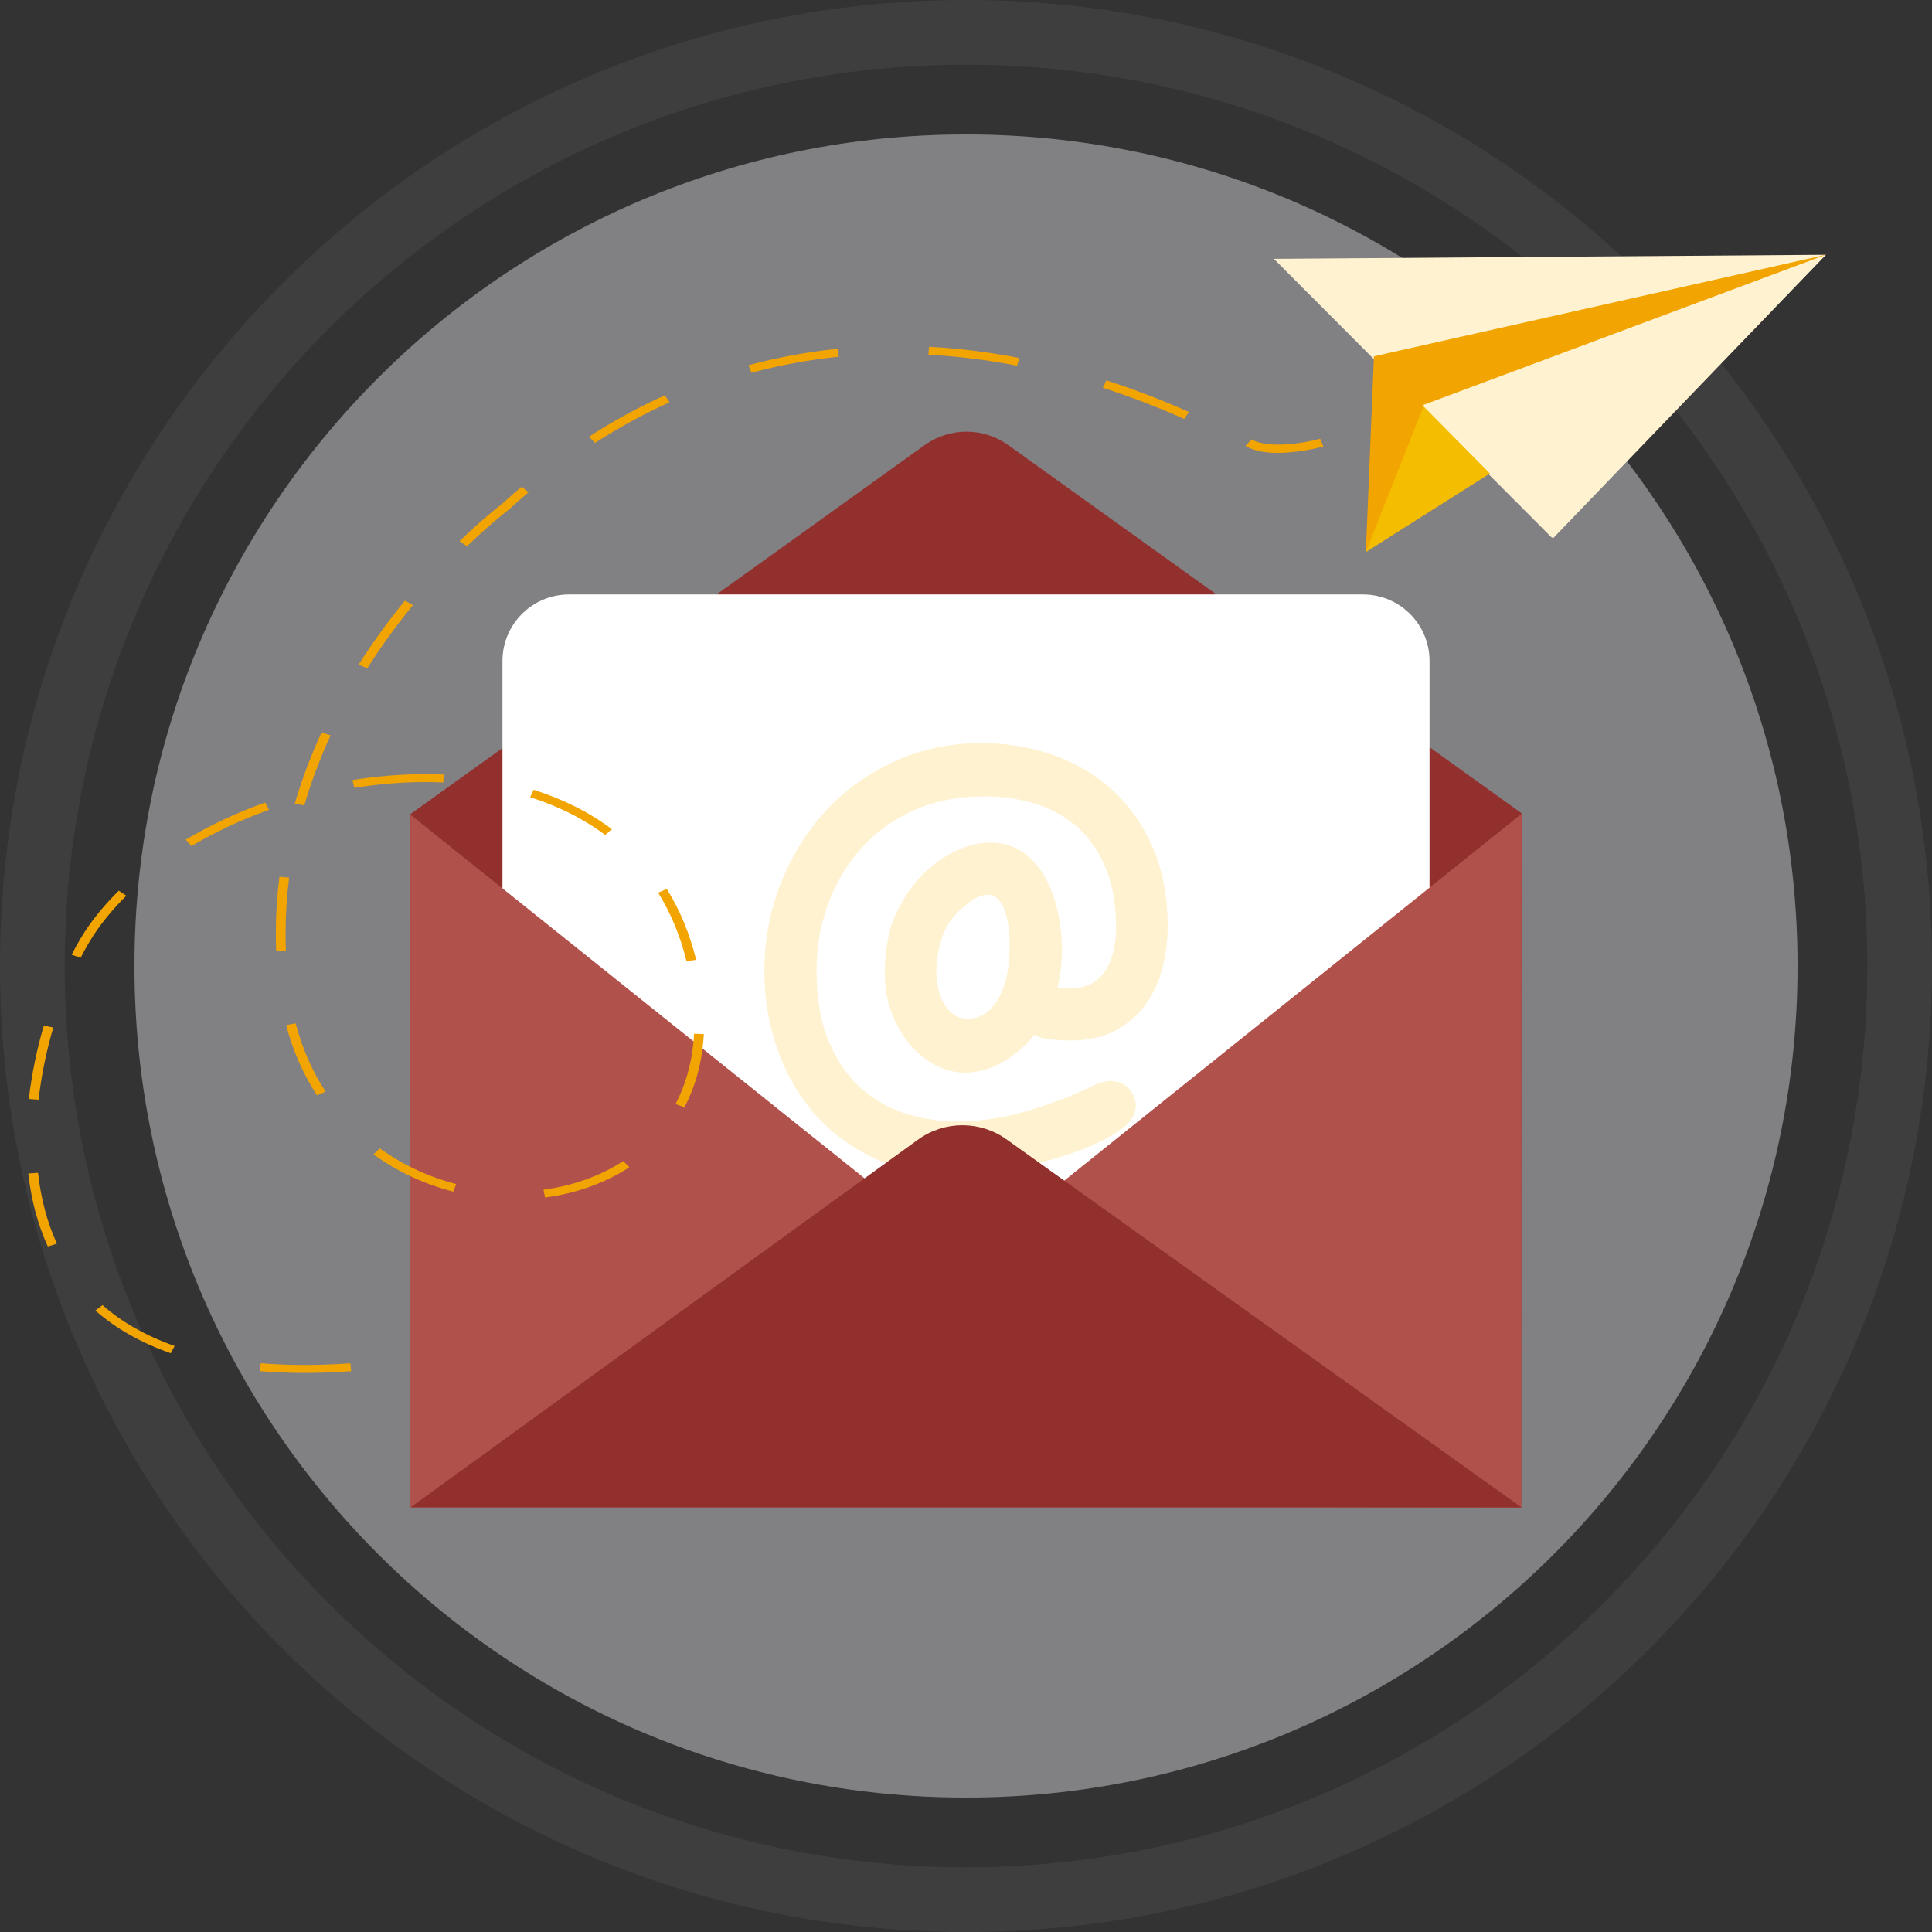 <svg width="273" height="273" viewBox="0 0 273 273" fill="none" xmlns="http://www.w3.org/2000/svg">
<rect x="0" y="0" width="273" height="273" fill="#333333" stroke="none"/>
<g style="mix-blend-mode:multiply" opacity="0.07">
<path d="M136.5 254C201.393 254 254 201.393 254 136.5C254 71.606 201.393 19 136.5 19C71.606 19 19 71.606 19 136.5C19 201.393 71.606 254 136.5 254Z" fill="#653DFF"/>
</g>
<path opacity="0.13" d="M136.5 0C61.112 0 0 61.112 0 136.5C0 211.887 61.112 273 136.5 273C211.887 273 273 211.887 273 136.5C273 61.112 211.887 0 136.5 0ZM136.5 263.861C66.161 263.861 9.139 206.839 9.139 136.5C9.139 66.161 66.161 9.139 136.5 9.139C206.839 9.139 263.861 66.161 263.861 136.5C263.861 206.839 206.839 263.861 136.5 263.861Z" fill="#919191"/>
<g style="mix-blend-mode:multiply" opacity="0.07">
<path d="M136.5 254C201.393 254 254 201.393 254 136.5C254 71.606 201.393 19 136.5 19C71.606 19 19 71.606 19 136.5C19 201.393 71.606 254 136.5 254Z" fill="#C5C5C5"/>
</g>
<path opacity="0.8" d="M136.5 254C201.393 254 254 201.393 254 136.5C254 71.606 201.393 19 136.5 19C71.606 19 19 71.606 19 136.5C19 201.393 71.606 254 136.5 254Z" fill="#919191"/>
<path d="M219.308 76L180 36.574L258 36L219.308 76Z" fill="#FFF2D1"/>
<path d="M193 78L194.143 50.35L258 36L193 78Z" fill="#F2A400"/>
<path d="M193 78L201.315 57L211 66.612L193 78Z" fill="#F5BD00"/>
<path d="M258 36L201 57.267L219.512 76L258 36Z" fill="#FFF2D1"/>
<path d="M142.473 62.899C138.942 60.367 134.188 60.367 130.657 62.899L58 115.034L58.16 212.7L214.951 213L215 114.909L142.472 62.899H142.473Z" fill="#92302E"/>
<path d="M192.593 84H80.407C75.212 84 71 88.206 71 93.394V184.606C71 189.794 75.212 194 80.407 194H192.593C197.788 194 202 189.794 202 184.606V93.394C202 88.206 197.788 84 192.593 84Z" fill="white"/>
<path d="M215 115L214.953 213H58V115.127L136.491 177.97L215 115Z" fill="#B1514C"/>
<path d="M126.006 130.507C127.567 126.694 129.653 123.834 132.265 121.929C134.876 120.023 137.442 119.069 139.964 119.069C141.705 119.069 143.205 119.51 144.466 120.385C145.727 121.263 146.763 122.397 147.574 123.788C148.385 125.181 149 126.784 149.42 128.6C149.84 130.415 150.05 132.23 150.05 134.046C150.05 136.104 149.84 137.949 149.42 139.582C149.72 139.582 149.99 139.599 150.231 139.628C150.471 139.659 150.74 139.674 151.042 139.674C152.303 139.674 153.352 139.447 154.193 138.994C155.033 138.54 155.709 137.92 156.219 137.132C156.728 136.346 157.105 135.438 157.345 134.409C157.585 133.381 157.705 132.291 157.705 131.142C157.705 127.692 157.179 124.773 156.129 122.382C155.079 119.993 153.683 118.071 151.942 116.619C150.2 115.167 148.22 114.123 146 113.487C143.778 112.852 141.497 112.533 139.156 112.533C135.374 112.533 132.012 113.199 129.071 114.529C126.128 115.861 123.652 117.662 121.642 119.931C119.629 122.2 118.084 124.819 117.004 127.782C115.924 130.749 115.383 133.835 115.383 137.042C115.383 141.036 115.952 144.395 117.094 147.118C118.234 149.841 119.75 152.051 121.642 153.745C123.533 155.44 125.663 156.65 128.035 157.376C130.405 158.102 132.792 158.464 135.194 158.464C138.556 158.464 141.948 157.951 145.37 156.922C148.792 155.894 151.973 154.653 154.916 153.201C155.695 152.898 156.356 152.747 156.896 152.747C157.977 152.747 158.847 153.11 159.508 153.835C160.167 154.562 160.498 155.378 160.498 156.287C160.498 157.619 159.566 158.874 157.707 160.054C155.846 161.235 153.578 162.264 150.908 163.141C148.236 164.017 145.46 164.714 142.579 165.229C139.696 165.742 137.235 166 135.194 166C130.632 166 126.64 165.168 123.218 163.504C119.795 161.84 116.959 159.646 114.708 156.923C112.457 154.2 110.775 151.129 109.666 147.71C108.553 144.291 108 140.827 108 137.316C108 132.899 108.78 128.724 110.341 124.79C111.902 120.856 114.047 117.423 116.779 114.486C119.51 111.551 122.753 109.237 126.505 107.542C130.256 105.848 134.294 105 138.616 105C142.218 105 145.61 105.561 148.792 106.679C151.973 107.8 154.766 109.448 157.167 111.627C159.566 113.805 161.473 116.514 162.884 119.751C164.294 122.989 165 126.726 165 130.962C165 132.839 164.759 134.746 164.279 136.681C163.798 138.618 163.018 140.343 161.938 141.856C160.858 143.369 159.446 144.61 157.705 145.577C155.963 146.546 153.833 147.029 151.312 147.029C150.531 147.029 149.631 146.983 148.611 146.893C147.59 146.802 146.779 146.575 146.179 146.212C144.918 147.786 143.417 149.071 141.677 150.07C139.935 151.068 138.165 151.568 136.364 151.568C134.923 151.568 133.512 151.204 132.131 150.479C130.749 149.752 129.534 148.754 128.484 147.483C127.433 146.212 126.593 144.73 125.962 143.035C125.332 141.341 125.016 139.495 125.016 137.499C125.016 135.139 125.345 132.809 126.006 130.509V130.507ZM134.831 129.418C133.93 130.507 133.284 131.765 132.895 133.186C132.503 134.608 132.309 135.955 132.309 137.224C132.309 137.892 132.384 138.617 132.534 139.403C132.683 140.19 132.924 140.916 133.255 141.582C133.585 142.249 134.035 142.807 134.606 143.261C135.175 143.714 135.88 143.941 136.721 143.941C137.801 143.941 138.717 143.639 139.468 143.034C140.219 142.43 140.834 141.642 141.315 140.674C141.795 139.707 142.139 138.617 142.351 137.407C142.561 136.196 142.666 134.988 142.666 133.776C142.666 132.929 142.62 132.067 142.53 131.189C142.44 130.313 142.274 129.525 142.034 128.83C141.793 128.134 141.478 127.559 141.088 127.105C140.697 126.651 140.203 126.424 139.602 126.424C138.761 126.424 137.876 126.787 136.947 127.513C136.015 128.239 135.31 128.874 134.831 129.418Z" fill="#FFF2D1"/>
<path d="M129.713 161.039L58 213H215L142.285 161.039C138.533 158.32 133.465 158.32 129.713 161.039Z" fill="#92302E"/>
<path d="M180.569 64C178.644 64 177.112 63.674 176 63.027L176.83 62.078C179.319 63.529 184.684 62.514 186.542 62L187 63.103C186.925 63.123 185.154 63.61 182.939 63.856C182.093 63.951 181.301 63.998 180.567 63.998L180.569 64Z" fill="#F2A400"/>
<path d="M43.009 194C40.833 194 38.714 193.914 36.709 193.748L36.851 192.629C38.808 192.793 40.881 192.875 43.011 192.875C45.14 192.875 47.269 192.797 49.505 192.641L49.623 193.761C47.349 193.919 45.124 194 43.011 194H43.009ZM24.134 191.221C19.977 189.775 16.389 187.744 13.471 185.185L14.482 184.42C17.267 186.863 20.697 188.804 24.675 190.188L24.132 191.221H24.134ZM6.753 176.132C5.341 173.054 4.416 169.585 4 165.821L5.375 165.72C5.779 169.385 6.678 172.755 8.045 175.74L6.753 176.134V176.132ZM77.017 169.213L76.797 168.104C80.954 167.559 84.851 166.163 88.064 164.064L88.928 164.941C85.528 167.161 81.41 168.638 77.017 169.213ZM64.046 168.383C59.926 167.317 56.133 165.546 52.769 163.118L53.684 162.277C56.902 164.6 60.529 166.293 64.465 167.311L64.048 168.383H64.046ZM96.719 156.456L95.45 156.014C96.998 153.072 97.88 149.728 98.075 146.073L99.453 146.121C99.251 149.913 98.331 153.39 96.718 156.456H96.719ZM5.451 155.397L4.078 155.293C4.463 151.88 5.173 148.394 6.19 144.929L7.532 145.19C6.532 148.602 5.832 152.036 5.453 155.397H5.451ZM44.792 154.778C42.846 151.802 41.376 148.46 40.427 144.845L41.777 144.61C42.7 148.122 44.123 151.366 46.011 154.25L44.794 154.778H44.792ZM97.012 135.838C96.134 132.274 94.783 129.008 92.995 126.131L94.227 125.623C96.071 128.59 97.463 131.953 98.365 135.616L97.012 135.838ZM11.39 135.343L10.117 134.911C10.942 133.296 11.787 131.882 12.625 130.708C13.816 129.04 15.217 127.408 16.788 125.858L17.852 126.574C16.328 128.076 14.971 129.658 13.819 131.273C13.01 132.405 12.193 133.774 11.392 135.343H11.39ZM39.022 134.39C38.991 133.58 38.974 132.759 38.974 131.95C38.974 129.273 39.145 126.565 39.484 123.898L40.856 124.013C40.523 126.642 40.354 129.312 40.354 131.95C40.354 132.747 40.368 133.556 40.399 134.354L39.02 134.39H39.022ZM27.056 119.556L26.241 118.649C29.686 116.596 33.46 114.829 37.461 113.401L38.015 114.429C34.107 115.825 30.42 117.551 27.056 119.555V119.556ZM85.518 117.988C82.468 115.701 78.899 113.907 74.908 112.652L75.405 111.605C79.557 112.911 83.274 114.781 86.452 117.161L85.518 117.989V117.988ZM42.994 113.811L41.652 113.55C42.636 110.191 43.908 106.814 45.43 103.514L46.723 103.91C45.221 107.167 43.965 110.498 42.994 113.812V113.811ZM50.063 111.333L49.795 110.231C53.258 109.673 56.718 109.389 60.079 109.389H60.084C60.962 109.389 61.845 109.409 62.708 109.447L62.633 110.569C61.795 110.532 60.937 110.512 60.085 110.512H60.081C56.808 110.512 53.438 110.788 50.063 111.332V111.333ZM51.895 94.438L50.669 93.923C52.62 90.843 54.82 87.799 57.207 84.877L58.357 85.5C55.998 88.388 53.824 91.396 51.895 94.439V94.438ZM65.99 77.191L64.935 76.468C68.309 73.202 70.672 71.399 70.957 71.183C71.859 70.363 72.78 69.555 73.697 68.781L74.69 69.56C73.778 70.33 72.861 71.136 71.964 71.952L71.917 71.992C71.893 72.01 69.454 73.84 65.991 77.191H65.99ZM84.078 62.589L83.222 61.708C86.685 59.475 90.291 57.507 93.94 55.857L94.61 56.84C91.026 58.462 87.484 60.396 84.078 62.591V62.589ZM167.338 59.201C163.557 57.516 159.684 56.032 155.83 54.793L156.336 53.748C160.244 55.005 164.169 56.508 168 58.215L167.338 59.201ZM106.193 52.678L105.758 51.611C109.85 50.505 114.09 49.725 118.362 49.292L118.531 50.408C114.349 50.831 110.198 51.594 106.191 52.678H106.193ZM143.721 51.674C139.512 50.862 135.296 50.34 131.186 50.122L131.276 49C135.463 49.223 139.757 49.754 144.039 50.581L143.721 51.674Z" fill="#F2A400"/>
</svg>
